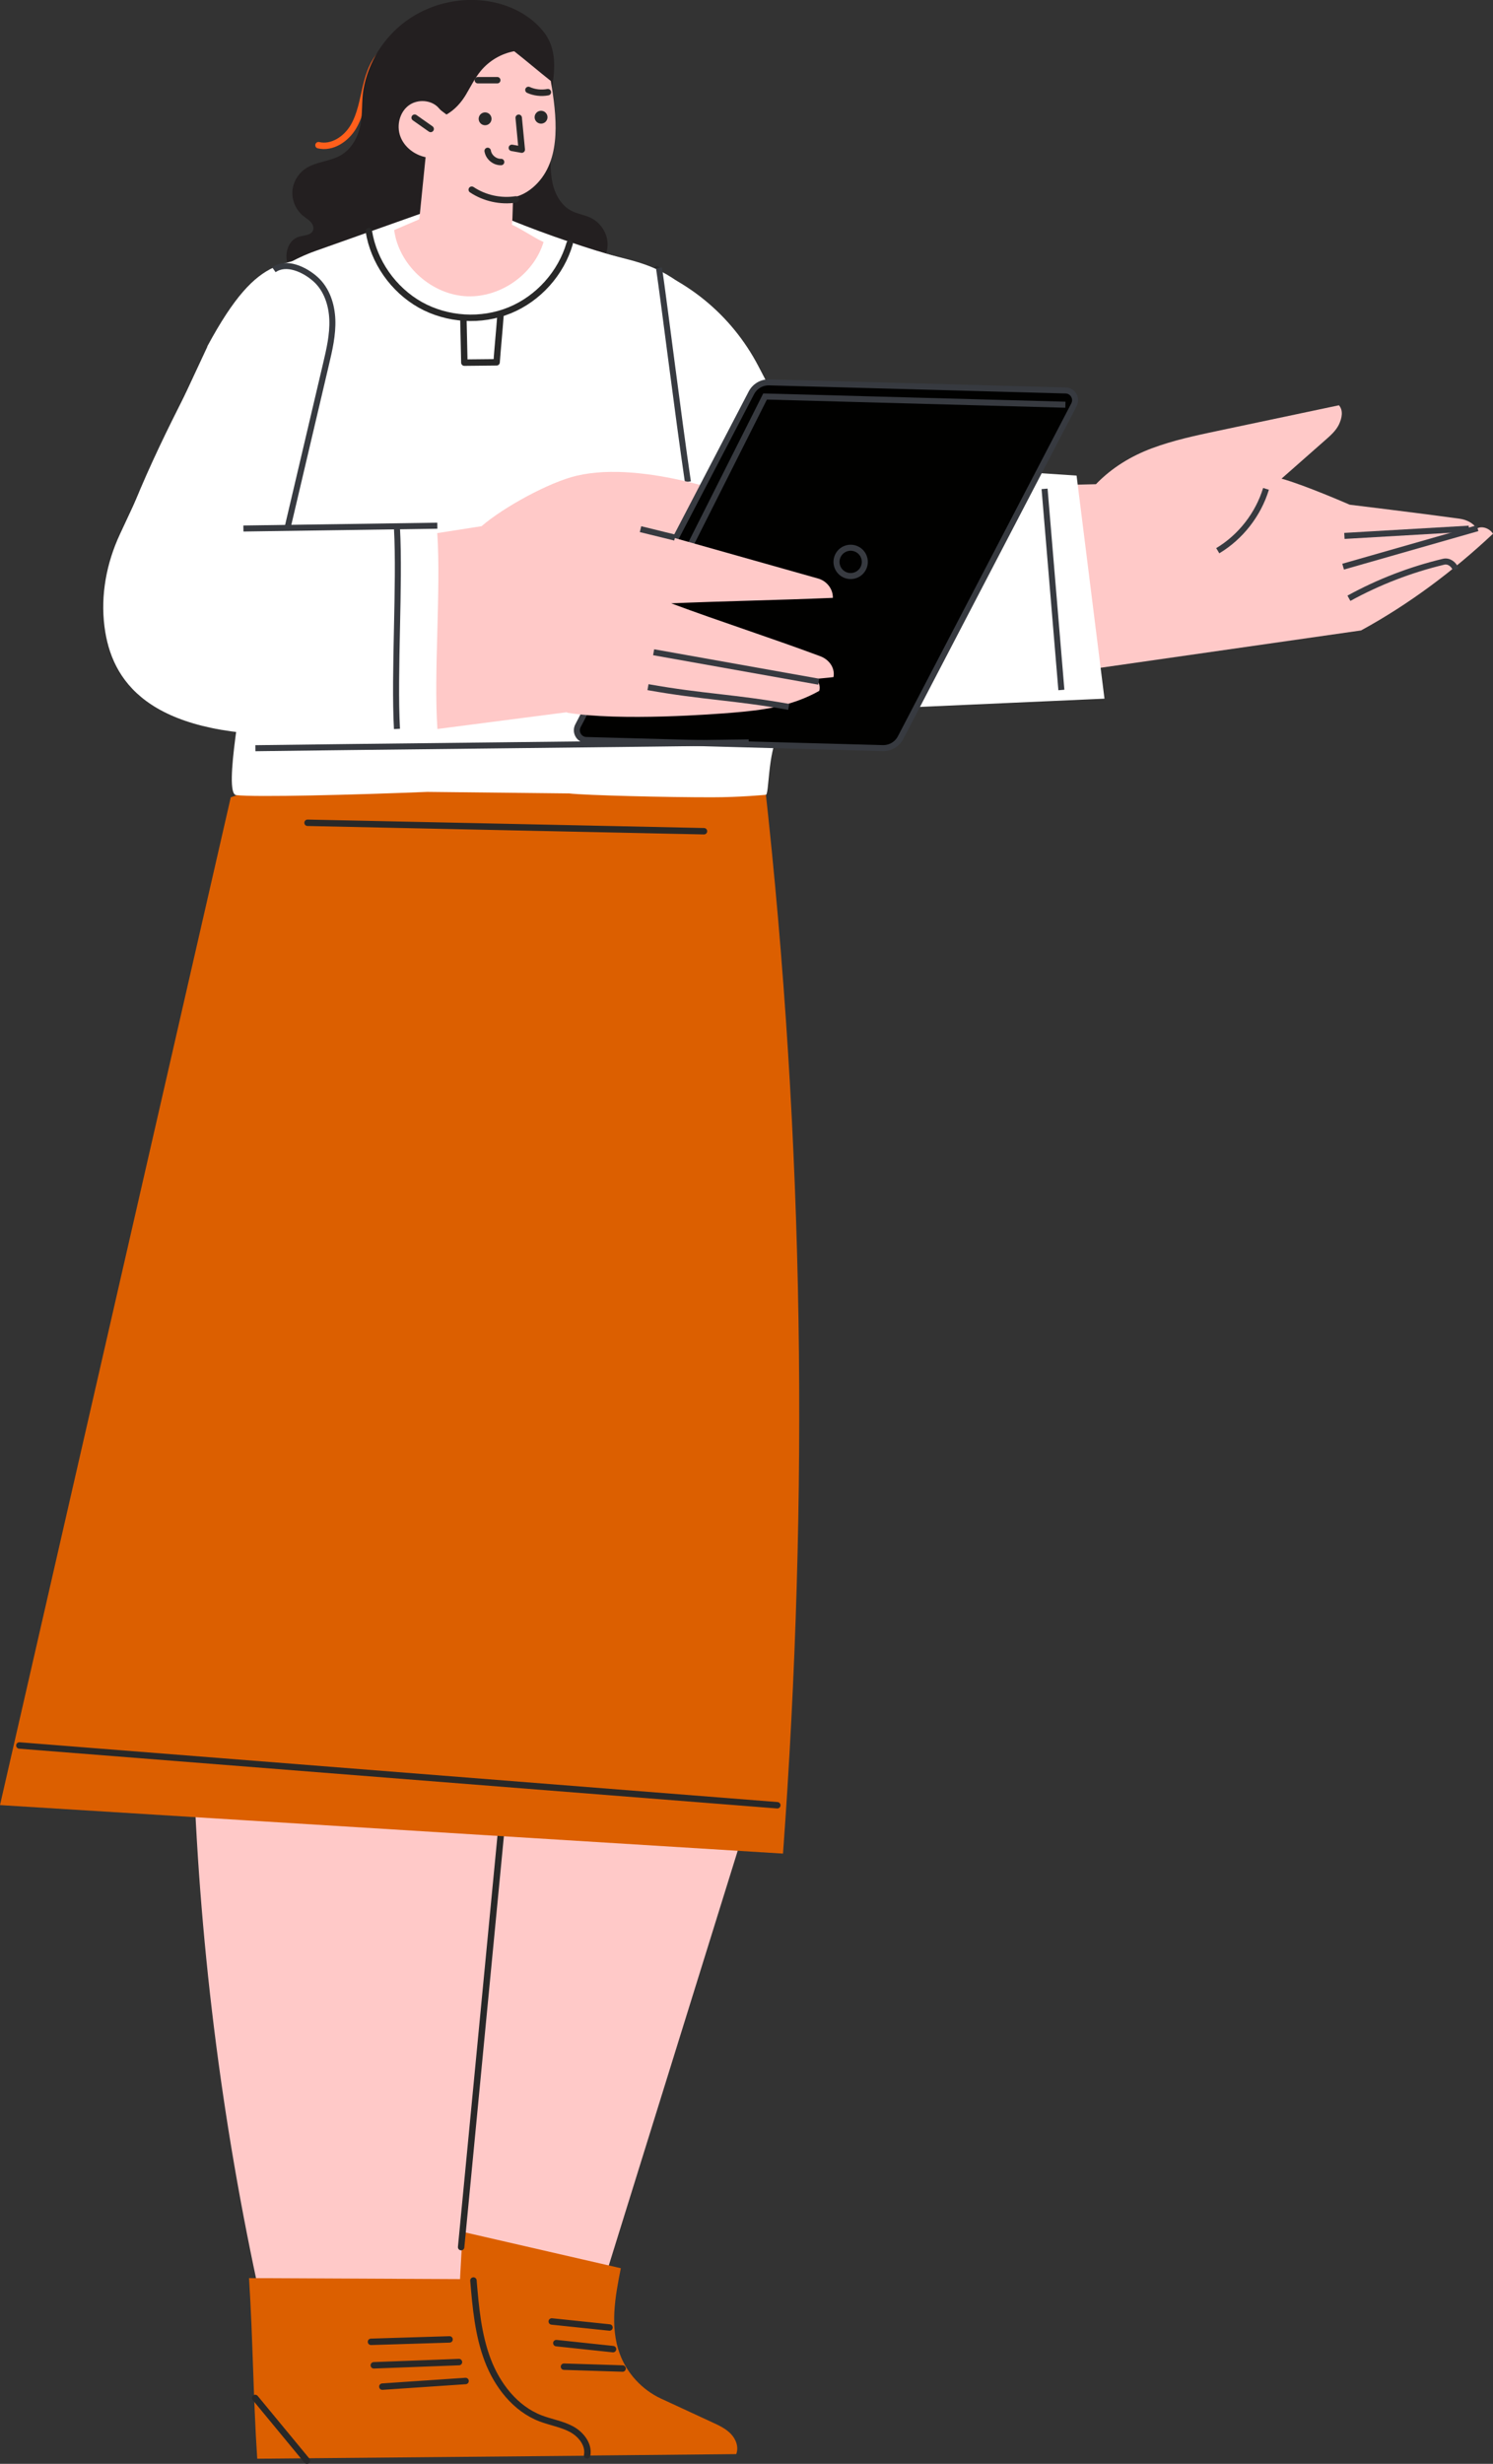 <?xml version="1.0" encoding="UTF-8"?> <svg xmlns="http://www.w3.org/2000/svg" id="Layer_2" data-name="Layer 2" viewBox="0 0 185.68 306.28"><rect x="0" y="0" width="185.68" height="306.28" fill="#333333" stroke="none"/><defs><style> .cls-1 { fill: #fff; } .cls-2 { stroke: #282828; } .cls-2, .cls-3 { stroke-linecap: round; stroke-linejoin: round; stroke-width: .8px; } .cls-2, .cls-3, .cls-4 { fill: none; } .cls-3 { stroke: #ff5f1b; } .cls-4, .cls-5 { stroke: #373a40; stroke-miterlimit: 10; stroke-width: .75px; } .cls-6 { fill: #dc5f00; } .cls-7 { fill: #ffc9c8; } .cls-8 { fill: #282828; } .cls-5 { fill: #010100; } .cls-9 { fill: #231f20; } </style></defs><g id="OBJECTS"><g><g><g><path class="cls-7" d="m74.92,284.17c5.98-19.24,11.97-38.48,17.95-57.72,2.37-7.61-6.97-14.62-14.8-16.16-7.82-1.54-16.06,1.43-22.21,6.51-1.81,21.12-3.88,41.78-5.69,62.9l24.74,4.47Z"></path><g><path class="cls-6" d="m91.56,305.07c.34-.85-.02-1.84-.65-2.5s-1.47-1.06-2.3-1.44c-2.17-1-4.26-1.97-6.42-2.97-2.34-1.09-4.22-3.13-5.11-5.55-1.25-3.4-.58-7.09.13-10.65-7.12-1.64-14.24-3.27-21.36-4.91-.28,7.68-.92,15.25-1.2,22.93,5.75,1.69,11.4,3.59,17.15,5.28l19.76-.19Z"></path><g><path class="cls-2" d="m68.62,288.58c2.39.25,4.79.5,7.18.75"></path><path class="cls-2" d="m69.19,291.27c2.35.25,4.7.5,7.05.75"></path><path class="cls-2" d="m70.14,294.2c2.43.08,4.86.15,7.29.23"></path></g></g></g><g><g><path class="cls-7" d="m32.93,288.16c-5.08-22.36-8.05-45.2-8.86-68.11,13.12-.42,26.07-1.39,39.19-1.81-2.91,24.45-5.57,49.02-6.41,73.63l-23.92-3.71Z"></path><path class="cls-2" d="m62.34,227.47c-1.66,17.29-3.33,34.58-4.99,51.87"></path></g><g><path class="cls-6" d="m31.99,305.64c-.5-7.59-.53-14.86-1.02-22.45,9.29.04,18.59.09,27.88.13.2,3.36.53,6.88,1.66,10.04,1.13,3.17,3.33,6.11,6.45,7.35,1.25.49,2.61.7,3.78,1.34s2.18,1.9,1.93,3.22l-40.68.37Z"></path><g><path class="cls-2" d="m58.88,283.49c.28,3.35.58,6.74,1.77,9.88,1.19,3.14,3.43,6.04,6.56,7.25,1.27.49,2.65.7,3.85,1.34s2.22,1.93,1.96,3.26"></path><path class="cls-2" d="m31.74,298.09c2.14,2.6,4.29,5.2,6.43,7.79"></path><path class="cls-2" d="m46.14,291.11c3.26-.1,6.51-.2,9.77-.3"></path><path class="cls-2" d="m46.49,294.03c3.53-.13,7.06-.26,10.59-.4"></path><path class="cls-2" d="m47.55,296.68c3.45-.23,6.9-.47,10.35-.7"></path></g></g></g><g><path class="cls-3" d="m39.61,18.05c1.71.4,3.45-.78,4.34-2.29s1.16-3.29,1.57-4.99,1.03-3.47,2.4-4.57"></path><path class="cls-9" d="m74.14,33.31c.99-.78,1.54-2.08,1.4-3.32s-.97-2.39-2.11-2.93c-.74-.35-1.57-.46-2.3-.82-1.17-.58-1.93-1.76-2.29-3s-.37-2.54-.37-3.83c0-2.41-.57-4.82-.08-7.18.58-2.81,1.06-5.82-.67-8.13-1.73-2.3-4.57-3.66-7.47-4.01-3.43-.42-7,.51-9.77,2.54-2.77,2.03-4.7,5.13-5.28,8.48-.25,1.47-.08,3.05-.39,4.51-.31,1.46-1.09,2.89-2.39,3.66-1.37.81-3.13.8-4.44,1.69-.95.65-1.57,1.75-1.62,2.88-.05,1.14.48,2.29,1.37,3.01.31.25.66.45.92.74s.42.72.26,1.08c-.27.59-1.11.56-1.74.75-1.46.44-1.9,2.41-1.26,3.77s2,2.23,3.29,3.03l34.96-2.93Z"></path></g><g><path class="cls-6" d="m0,224.39c9.57-41.76,19.14-83.52,28.7-125.28,21.24-7.24,45.06-8.43,66.42-1.55,4.91,44.13,5.5,88.58,2.26,132.86L0,224.39Z"></path><g><path class="cls-2" d="m38.25,102.28c16.43.35,32.87.7,49.3,1.05"></path><line class="cls-2" x1="2.41" y1="216.98" x2="96.67" y2="224.41"></line></g></g><g><path class="cls-1" d="m109.9,81.8c-.9-8.08-4.73-15.5-8.49-22.7-2.36-4.53-4.73-9.05-7.09-13.58-3.37-6.45-9.15-11.13-16.13-13.15-5.06-1.46-9.89-3.08-14.77-5.05-1.44,1.43-3.53,2.19-5.56,2-2.03-.18-4.11-1.19-5.27-2.86-4.44,1.57-8.87,3.15-13.31,4.72-5.36,1.9-10.03,5.97-12.68,11.01-4.7,8.94-9.3,17.69-12.43,27.29-1.98,6.07,14.58,8.43,16.09,14.64.22.89-2.57,14.53-.89,14.72,2.38.28,14.56-.03,23.77-.4,5.88.06,11.76.13,17.64.19,2,.24,12.37.49,17.81.48,3.45,0,6.66-.31,6.66-.31.4,0,.25-5.2,1.53-7.41,2.65-4.6,13.61-5.01,13.11-9.58Z"></path><g><path class="cls-2" d="m45.87,28.74c.61,3.8,3.04,7.26,6.39,9.15,3.36,1.88,7.58,2.14,11.14.68,3.56-1.46,6.38-4.61,7.45-8.31"></path><path class="cls-2" d="m57.63,39.61c.04,1.82.08,3.65.12,5.47,1.29-.01,2.72-.03,4.01-.04.14-1.88.34-3.91.48-5.79"></path></g><path class="cls-2" d="m33.04,34.6c5.41,11.16,8.41,23.49,8.71,35.89"></path><g><path class="cls-2" d="m81.68,33.49c-1.66,14.2.2,28.8,5.38,42.13,3.02.15,5.84,1.01,8.45,2.52"></path><path class="cls-2" d="m86.8,75.34c1.44-.23,2.88-.46,4.33-.69"></path></g><g><path class="cls-2" d="m45.26,71.03c7.58-3.57,15.97-5.42,24.35-5.39"></path><path class="cls-2" d="m64.18,65.87c3.62,4.57,6.83,9.46,9.58,14.59"></path></g></g><g><path class="cls-7" d="m68.5,10.06c.72,4.28,1.34,9.44-1.6,12.64-.82.89-1.87,1.61-3.06,1.82-.11,1.12-.05,2.29-.17,3.41,1.34.62,2.59,1.54,3.93,2.16-1.25,4.12-5.58,7.07-9.87,6.72-4.29-.35-8.14-3.95-8.71-8.21,1.03-.44,2.1-.9,3.13-1.34.27-2.59.51-5.14.78-7.72-1.38-.29-2.65-1.25-3.14-2.58s-.11-2.97,1.01-3.83,2.92-.74,3.82.36c.26.31.59.49.91.75,1.02-.59,1.82-1.47,2.42-2.48s1.12-2.08,1.87-2.98c1.05-1.25,2.53-2.12,4.13-2.41,1.53,1.2,3.04,2.5,4.56,3.7Z"></path><g><circle class="cls-8" cx="60.33" cy="14.77" r=".8"></circle><circle class="cls-8" cx="67.29" cy="14.57" r=".8"></circle><path class="cls-2" d="m59.43,9.97h2.41"></path><path class="cls-2" d="m65.72,11.18c.75.34,1.61.43,2.42.28"></path><path class="cls-2" d="m64.51,14.64c.13,1.32.25,2.64.38,3.96-.41-.07-.82-.15-1.23-.22"></path><path class="cls-2" d="m60.65,18.76c.12.78.88,1.41,1.67,1.38"></path></g><g><path class="cls-2" d="m51.57,14.63c.66.47,1.33.93,1.99,1.4"></path><path class="cls-2" d="m58.67,23.58c1.59,1.06,3.59,1.5,5.48,1.21"></path></g></g><g><g><path class="cls-7" d="m29.55,76.46c-1.3.26-2.59.53-3.89.79-.23.49.09,1.04.54,1.33s1.02.33,1.55.37c1.6.12,3.19.24,4.79.36,4.05-3.23,8.29-5.85,12.9-8.22-1.72-.94-3.59-1.8-5.33-2.7-5,.36-10.16.75-15.16,1.11-.4.33-.12,1.1.24,1.47s.89.51,1.39.64c1.49.37,2.99.75,4.48,1.12-2.8.42-5.55.76-8.35,1.18-.31.49.06,1.25.54,1.57s1.1.36,1.67.39c1.52.08,3.09.52,4.61.6Z"></path><g><path class="cls-2" d="m29.81,72.56c2.33.02,4.66-.14,6.96-.48"></path><path class="cls-2" d="m27.7,76.63c2.72,0,5.44-.22,8.12-.66"></path></g></g><path class="cls-7" d="m69.57,66.03c3.4,3.6,6.24,7.74,8.38,12.21,3.03-.91,6.09-1.8,9.12-2.71-.22-1.02-.52-1.99-.74-3.01-4.22-4.47-10.61-6.92-16.75-6.49Z"></path></g></g><g><g><path class="cls-7" d="m133.01,60.27c1.1-.03,2.19-.05,3.29-.08,1.95-2.03,4.36-3.5,7-4.48,2.64-.98,5.4-1.57,8.15-2.15,5.02-1.06,10.05-2.12,15.07-3.18.57.65.37,1.61,0,2.39-.38.78-1.05,1.37-1.7,1.94-1.81,1.6-3.63,3.19-5.44,4.79,2.87.79,8.48,3.24,8.48,3.24,0,0,9.07,1.1,13.66,1.74.8.11,1.74.52,2.12,1.24.66-.41,1.63-.03,2.04.63-4.93,4.63-10.47,8.78-16.41,12.02l-35.19,5.04-1.07-23.11Z"></path><path class="cls-4" d="m157.45,60.77c-.97,3.18-3.15,5.98-6,7.69"></path><path class="cls-4" d="m167.76,74.37c3.7-2.03,7.67-3.56,11.77-4.54.65-.16,1.28.31,1.51.94"></path><path class="cls-4" d="m167.04,70.44c5.57-1.59,11.15-3.19,16.72-4.78"></path><path class="cls-4" d="m167.2,66.62c5.16-.3,10.32-.6,15.48-.9"></path></g><g><path class="cls-1" d="m25.77,43.08c6.73-12.51,9.74-9.72,16.56-11.94,6.82-2.22,4.48,16.84,4.48,16.84l19.69.67s1.42-19.54,8.1-17.36c6.68,2.18,12.95.51,23.5,25.46l35.79,2.37,3.47,27.73-101.16,4.52c-17.89.05-22.36-6.78-23.21-13.5-.49-3.9.25-7.86,1.91-11.43l10.9-23.37Z"></path><path class="cls-4" d="m34.06,33.53c1.53-1.08,3.78-.07,5.17,1.17,1.4,1.25,2.03,3.17,2.1,5.04.07,1.87-.36,3.72-.79,5.54-1.58,6.72-3.16,13.44-4.74,20.16"></path><path class="cls-4" d="m81.96,33.3c.67,4.57,2.35,18.16,3.59,26.59"></path><g><path class="cls-4" d="m30.27,65.7c8.04-.12,16.08-.24,24.12-.35"></path><path class="cls-4" d="m49.37,65.67c.38,6.95-.38,18,0,24.94"></path></g><path class="cls-4" d="m129.91,60.77c.6,7.16,1.49,17.84,2.09,25"></path></g><g><path class="cls-7" d="m71.74,59.13c-3.46.81-9.17,3.96-11.85,6.28-1.84.29-3.67.57-5.51.86.48,7.13-.46,17.22.02,24.35l31.8-4.12c2.25-10.16,4.07-14.32,6.33-24.48,0,0-12.35-4.86-20.78-2.89Z"></path><g><path class="cls-5" d="m109.79,93l-36.87-1.01c-.89-.02-1.45-.97-1.04-1.77l21.57-41.39c.43-.82,1.28-1.32,2.21-1.3l36.87,1.01c.89.02,1.45.97,1.04,1.77l-21.57,41.39c-.43.82-1.28,1.32-2.21,1.3Z"></path><polyline class="cls-4" points="85.55 68.37 95.15 49.29 132.5 50.31"></polyline><circle class="cls-4" cx="105.8" cy="69.84" r="1.76" transform="translate(-13.22 26.18) rotate(-13.28)"></circle></g><g><path class="cls-7" d="m102,81.57c-6.12-2.28-12.4-4.29-18.53-6.57,6.57-.28,13.54-.4,20.11-.68.03-1.1-.76-2.1-1.82-2.4-6.77-1.91-13.53-3.82-20.3-5.73l-10.96,22.4c6.65,1.09,18.46.18,20.63,0,3.59-.3,7.27-.74,10.76-2.71.18-.6-.08-1.35-.7-1.45.73-.1,1.75-.16,2.47-.26.21-1.16-.55-2.19-1.66-2.6Z"></path><path class="cls-4" d="m80.59,85.42c6.84,1.22,10.66,1.23,17.5,2.45"></path><path class="cls-4" d="m83.94,66.83c-1.43-.35-2.86-.7-4.28-1.05"></path><path class="cls-4" d="m81.29,81.08c6.84,1.22,13.69,2.44,20.53,3.66"></path></g></g></g><path class="cls-4" d="m31.76,93.01c8.04-.12,53.32-.6,61.36-.72"></path></g></g></svg> 
